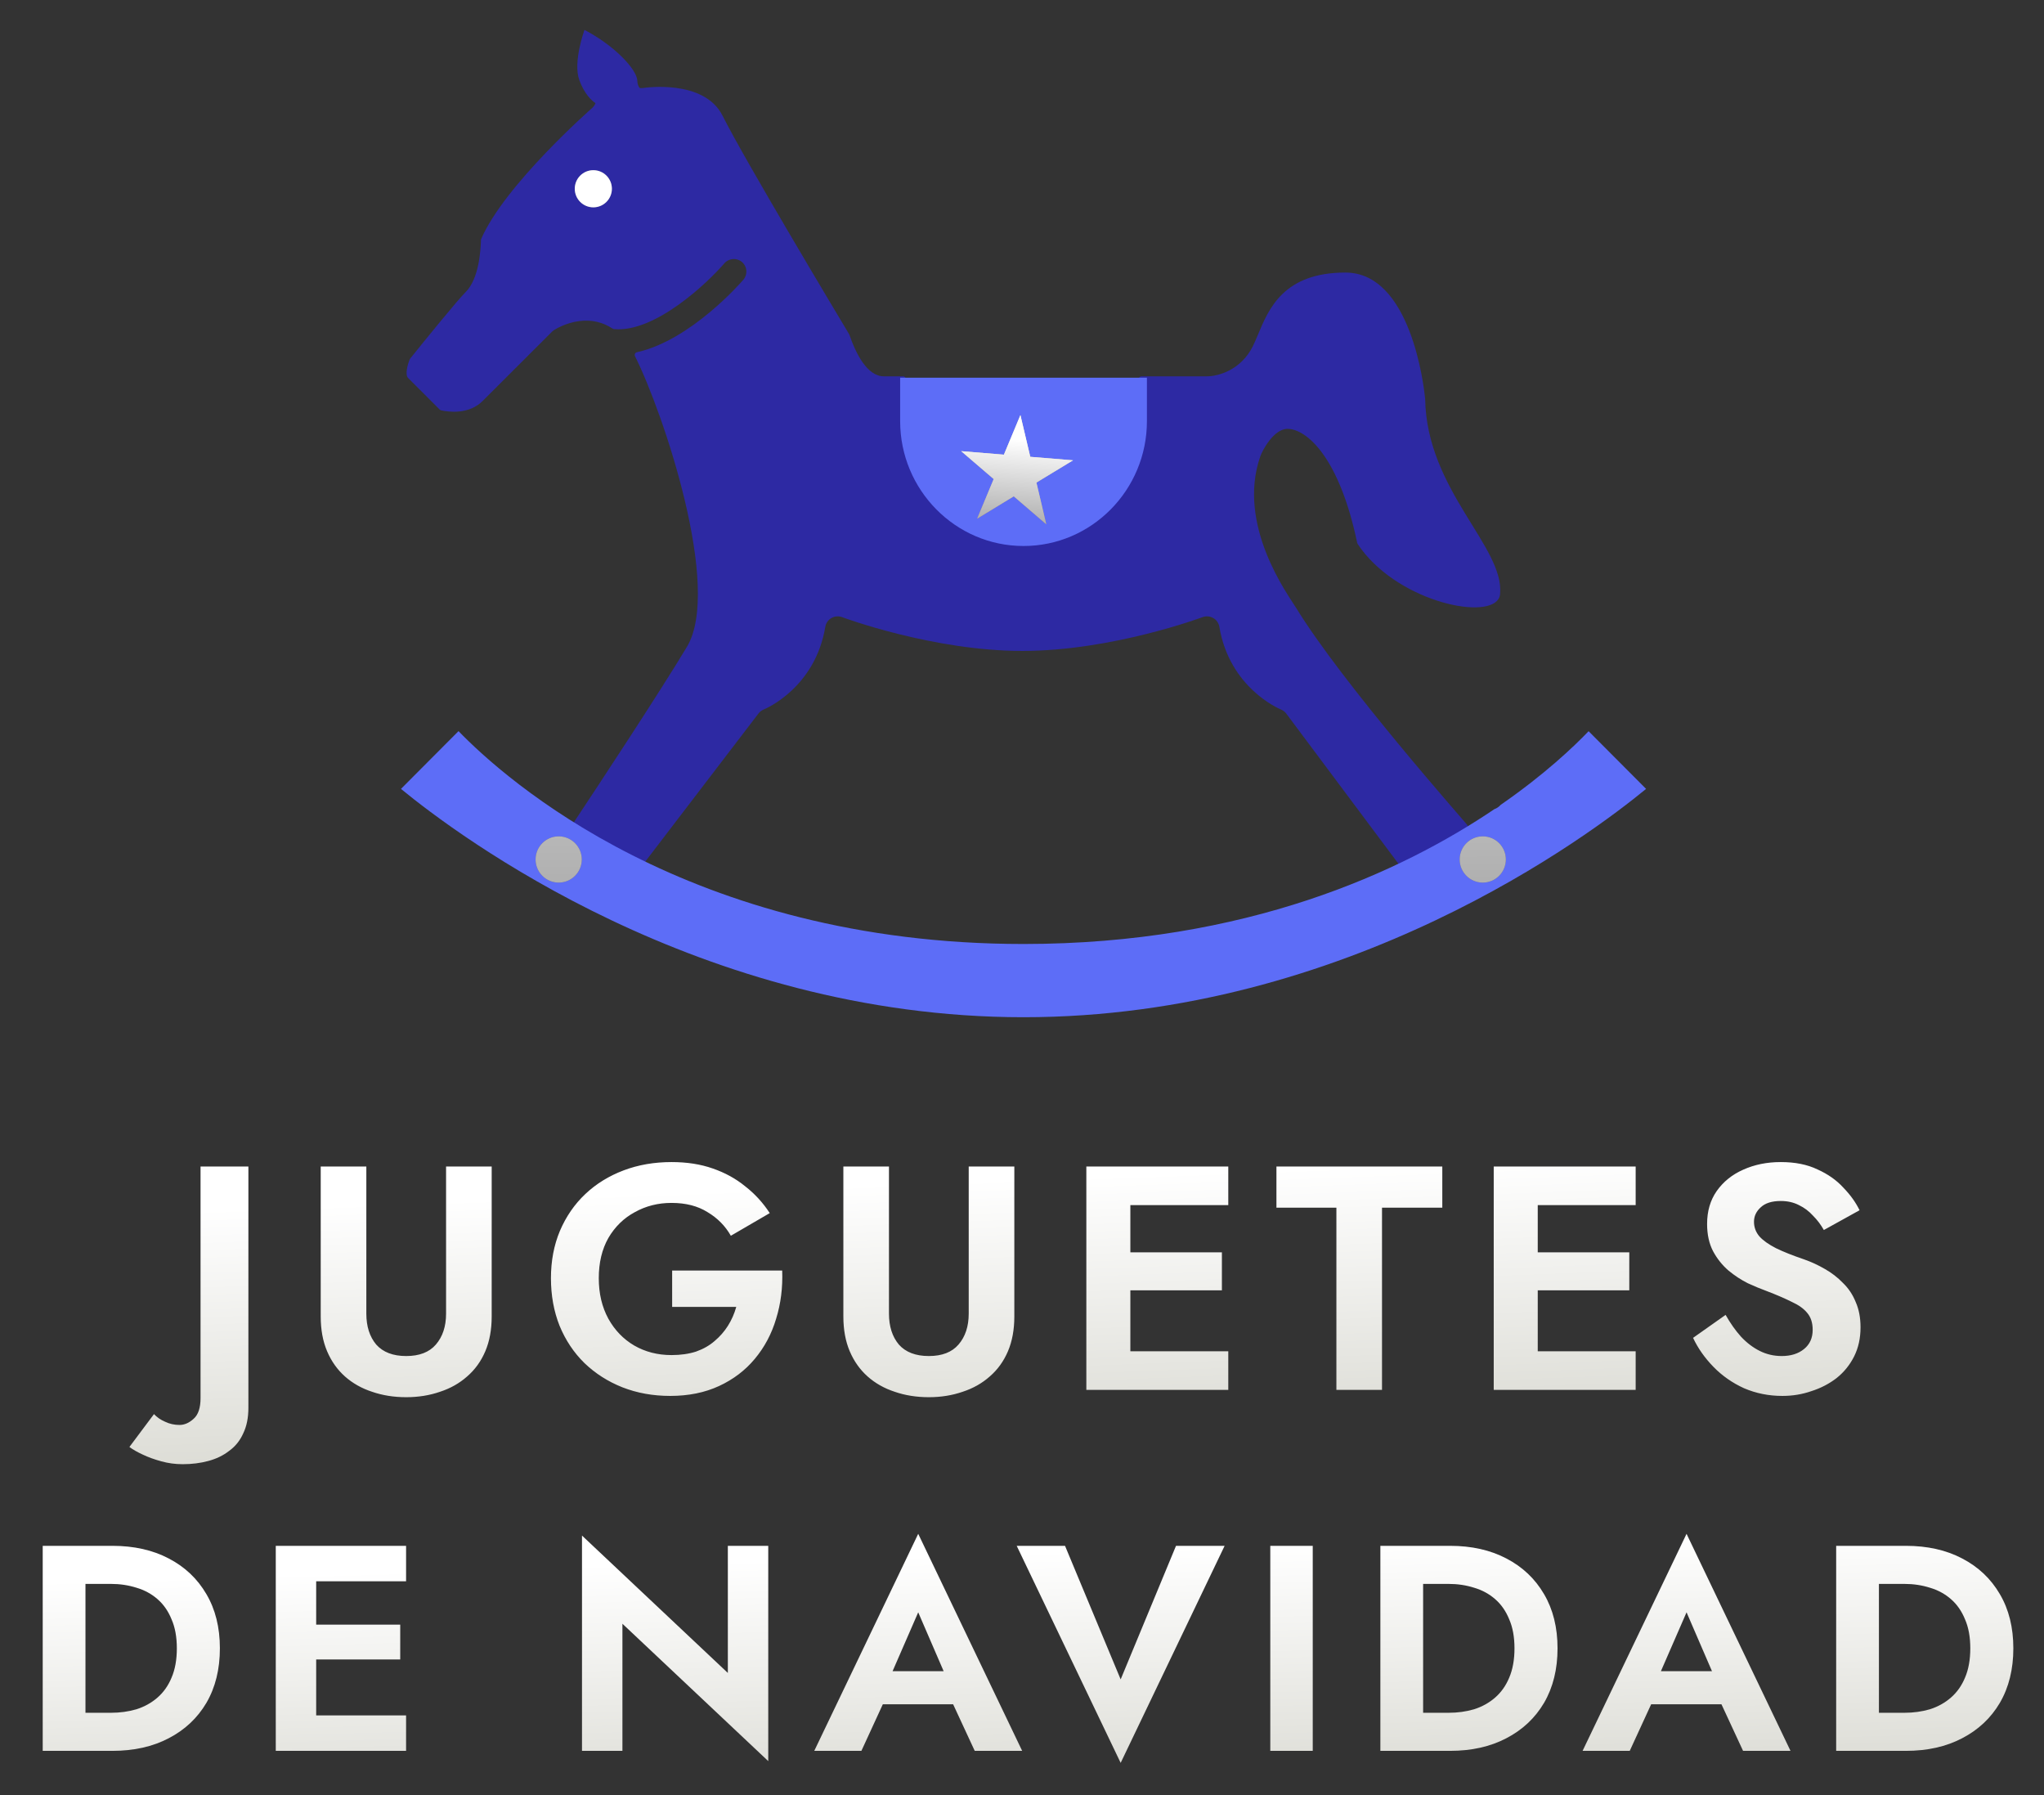 <svg width="205" height="180" viewBox="0 0 205 180" fill="none" xmlns="http://www.w3.org/2000/svg">
<rect x="0" y="0" width="205" height="180" fill="#333333" stroke="none"/>
<g clip-path="url(#clip0_166_41186)">
<path d="M4.284 155.005H8.572V175.564H4.284V155.005ZM11.274 175.564H6.987V171.746H11.128C12.028 171.746 12.88 171.629 13.683 171.394C14.486 171.139 15.191 170.748 15.798 170.219C16.404 169.69 16.875 169.025 17.207 168.222C17.56 167.4 17.736 166.421 17.736 165.285C17.736 164.149 17.56 163.18 17.207 162.377C16.875 161.555 16.404 160.879 15.798 160.351C15.191 159.822 14.486 159.44 13.683 159.205C12.88 158.951 12.028 158.823 11.128 158.823H6.987V155.005H11.274C13.428 155.005 15.308 155.426 16.914 156.268C18.539 157.11 19.802 158.305 20.702 159.851C21.603 161.379 22.053 163.19 22.053 165.285C22.053 167.38 21.603 169.201 20.702 170.748C19.802 172.275 18.539 173.46 16.914 174.302C15.308 175.143 13.428 175.564 11.274 175.564ZM30.36 175.564V172.011H40.727V175.564H30.36ZM30.36 158.559V155.005H40.727V158.559H30.36ZM30.36 166.401V162.906H40.14V166.401H30.36ZM27.658 155.005H31.711V175.564H27.658V155.005ZM72.998 155.005H77.051V176.592L62.425 162.818V175.564H58.371V153.977L72.998 167.752V155.005ZM86.716 170.895L87.216 167.576H97.084L97.583 170.895H86.716ZM92.091 161.672L89.007 168.751L89.095 169.69L86.393 175.564H81.665L92.091 153.801L102.517 175.564H97.759L95.116 169.867L95.175 168.809L92.091 161.672ZM112.395 168.398L117.946 155.005H122.822L112.395 176.769L101.969 155.005H106.815L112.395 168.398ZM127.402 155.005H131.66V175.564H127.402V155.005ZM138.442 155.005H142.73V175.564H138.442V155.005ZM145.432 175.564H141.144V171.746H145.285C146.186 171.746 147.038 171.629 147.84 171.394C148.643 171.139 149.348 170.748 149.955 170.219C150.562 169.69 151.032 169.025 151.365 168.222C151.717 167.4 151.893 166.421 151.893 165.285C151.893 164.149 151.717 163.18 151.365 162.377C151.032 161.555 150.562 160.879 149.955 160.351C149.348 159.822 148.643 159.44 147.84 159.205C147.038 158.951 146.186 158.823 145.285 158.823H141.144V155.005H145.432C147.586 155.005 149.465 155.426 151.071 156.268C152.696 157.11 153.959 158.305 154.86 159.851C155.76 161.379 156.211 163.19 156.211 165.285C156.211 167.38 155.76 169.201 154.86 170.748C153.959 172.275 152.696 173.46 151.071 174.302C149.465 175.143 147.586 175.564 145.432 175.564ZM163.775 170.895L164.274 167.576H174.143L174.642 170.895H163.775ZM169.15 161.672L166.066 168.751L166.154 169.69L163.452 175.564H158.723L169.15 153.801L179.576 175.564H174.818L172.175 169.867L172.234 168.809L169.15 161.672ZM184.156 155.005H188.444V175.564H184.156V155.005ZM191.146 175.564H186.858V171.746H190.999C191.9 171.746 192.752 171.629 193.555 171.394C194.357 171.139 195.062 170.748 195.669 170.219C196.276 169.69 196.746 169.025 197.079 168.222C197.431 167.4 197.608 166.421 197.608 165.285C197.608 164.149 197.431 163.18 197.079 162.377C196.746 161.555 196.276 160.879 195.669 160.351C195.062 159.822 194.357 159.44 193.555 159.205C192.752 158.951 191.9 158.823 190.999 158.823H186.858V155.005H191.146C193.3 155.005 195.18 155.426 196.785 156.268C198.41 157.11 199.673 158.305 200.574 159.851C201.475 161.379 201.925 163.19 201.925 165.285C201.925 167.38 201.475 169.201 200.574 170.748C199.673 172.275 198.41 173.46 196.785 174.302C195.18 175.143 193.3 175.564 191.146 175.564Z" fill="url(#paint0_linear_166_41186)"/>
<path d="M15.443 141.797C15.741 142.116 16.114 142.372 16.562 142.564C17.01 142.778 17.49 142.884 18.002 142.884C18.492 142.884 18.962 142.682 19.409 142.276C19.878 141.871 20.113 141.178 20.113 140.197V116.972H24.912V141.157C24.912 142.159 24.741 143.012 24.4 143.716C24.08 144.441 23.611 145.028 22.992 145.476C22.395 145.945 21.691 146.286 20.881 146.499C20.092 146.712 19.239 146.819 18.322 146.819C17.575 146.819 16.861 146.723 16.178 146.531C15.474 146.339 14.856 146.115 14.323 145.859C13.768 145.603 13.32 145.348 12.979 145.092L15.443 141.797ZM32.166 116.972H36.741V131.719C36.741 132.999 37.071 134.033 37.732 134.823C38.415 135.59 39.417 135.974 40.739 135.974C42.062 135.974 43.053 135.59 43.715 134.823C44.397 134.033 44.738 132.999 44.738 131.719V116.972H49.313V132.007C49.313 133.33 49.1 134.492 48.673 135.494C48.247 136.497 47.639 137.339 46.85 138.022C46.082 138.704 45.176 139.216 44.131 139.557C43.086 139.92 41.955 140.101 40.739 140.101C39.502 140.101 38.361 139.92 37.316 139.557C36.272 139.216 35.365 138.704 34.597 138.022C33.83 137.339 33.232 136.497 32.806 135.494C32.379 134.492 32.166 133.33 32.166 132.007V116.972ZM67.412 131.048V127.401H78.449C78.513 129.107 78.311 130.717 77.841 132.231C77.393 133.745 76.679 135.089 75.698 136.262C74.738 137.414 73.544 138.32 72.115 138.981C70.686 139.642 69.054 139.973 67.22 139.973C65.493 139.973 63.893 139.685 62.422 139.109C60.971 138.533 59.702 137.723 58.615 136.678C57.548 135.633 56.717 134.385 56.119 132.935C55.544 131.485 55.256 129.896 55.256 128.168C55.256 126.441 55.554 124.863 56.151 123.434C56.77 121.983 57.623 120.747 58.711 119.723C59.798 118.699 61.078 117.91 62.55 117.355C64.021 116.801 65.621 116.524 67.348 116.524C68.884 116.524 70.259 116.737 71.475 117.164C72.712 117.59 73.8 118.187 74.738 118.955C75.698 119.701 76.519 120.597 77.201 121.642L73.299 123.914C72.744 122.933 71.966 122.143 70.963 121.546C69.982 120.928 68.777 120.619 67.348 120.619C66.005 120.619 64.778 120.928 63.669 121.546C62.56 122.143 61.675 123.007 61.014 124.138C60.374 125.268 60.054 126.612 60.054 128.168C60.054 129.704 60.374 131.058 61.014 132.231C61.654 133.383 62.518 134.279 63.605 134.918C64.714 135.558 65.962 135.878 67.348 135.878C68.265 135.878 69.086 135.761 69.811 135.526C70.537 135.27 71.155 134.918 71.667 134.471C72.2 134.023 72.648 133.511 73.011 132.935C73.373 132.359 73.65 131.73 73.842 131.048H67.412ZM84.584 116.972H89.158V131.719C89.158 132.999 89.489 134.033 90.15 134.823C90.832 135.59 91.835 135.974 93.157 135.974C94.479 135.974 95.471 135.59 96.132 134.823C96.815 134.033 97.156 132.999 97.156 131.719V116.972H101.731V132.007C101.731 133.33 101.517 134.492 101.091 135.494C100.664 136.497 100.057 137.339 99.267 138.022C98.5 138.704 97.593 139.216 96.548 139.557C95.503 139.92 94.373 140.101 93.157 140.101C91.92 140.101 90.779 139.92 89.734 139.557C88.689 139.216 87.783 138.704 87.015 138.022C86.247 137.339 85.65 136.497 85.223 135.494C84.797 134.492 84.584 133.33 84.584 132.007V116.972ZM111.896 139.365V135.494H123.189V139.365H111.896ZM111.896 120.842V116.972H123.189V120.842H111.896ZM111.896 129.384V125.577H122.549V129.384H111.896ZM108.953 116.972H113.368V139.365H108.953V116.972ZM128.018 121.098V116.972H144.653V121.098H138.607V139.365H134.032V121.098H128.018ZM152.754 139.365V135.494H164.047V139.365H152.754ZM152.754 120.842V116.972H164.047V120.842H152.754ZM152.754 129.384V125.577H163.407V129.384H152.754ZM149.811 116.972H154.226V139.365H149.811V116.972ZM173.067 131.847C173.536 132.679 174.048 133.404 174.602 134.023C175.178 134.641 175.807 135.121 176.49 135.462C177.172 135.804 177.908 135.974 178.697 135.974C179.614 135.974 180.361 135.74 180.936 135.27C181.512 134.801 181.8 134.161 181.8 133.351C181.8 132.647 181.619 132.082 181.256 131.655C180.915 131.229 180.393 130.856 179.689 130.536C179.006 130.195 178.164 129.832 177.162 129.448C176.628 129.256 176.01 129 175.306 128.68C174.624 128.339 173.973 127.912 173.355 127.401C172.736 126.867 172.224 126.228 171.819 125.481C171.414 124.713 171.211 123.796 171.211 122.73C171.211 121.45 171.531 120.352 172.171 119.435C172.832 118.496 173.717 117.782 174.826 117.291C175.957 116.78 177.215 116.524 178.601 116.524C180.03 116.524 181.256 116.769 182.28 117.26C183.325 117.729 184.189 118.337 184.871 119.083C185.575 119.808 186.119 120.565 186.503 121.354L182.92 123.338C182.621 122.805 182.259 122.325 181.832 121.898C181.427 121.45 180.958 121.098 180.425 120.842C179.891 120.565 179.284 120.427 178.601 120.427C177.705 120.427 177.034 120.64 176.586 121.066C176.138 121.472 175.914 121.952 175.914 122.506C175.914 123.061 176.095 123.551 176.458 123.978C176.82 124.383 177.375 124.777 178.121 125.161C178.868 125.524 179.806 125.897 180.936 126.281C181.662 126.537 182.355 126.857 183.016 127.241C183.698 127.625 184.306 128.094 184.839 128.648C185.394 129.181 185.82 129.821 186.119 130.568C186.439 131.293 186.599 132.135 186.599 133.095C186.599 134.183 186.386 135.153 185.959 136.006C185.533 136.859 184.946 137.584 184.2 138.182C183.453 138.757 182.611 139.195 181.672 139.493C180.755 139.813 179.785 139.973 178.761 139.973C177.396 139.973 176.117 139.717 174.922 139.205C173.749 138.672 172.725 137.958 171.851 137.062C170.977 136.166 170.294 135.196 169.804 134.151L173.067 131.847Z" fill="url(#paint1_linear_166_41186)"/>
<path d="M150.447 59.574C150.911 54.864 143.084 49.16 142.935 40.016C142.935 40.008 142.935 39.999 142.935 39.991C142.806 38.696 141.494 27.33 134.938 27.33C128.762 27.33 127.262 30.927 126.166 33.554C125.971 34.023 125.809 34.406 125.648 34.727C124.459 37.101 122.198 37.734 121.048 37.734H114.491C114.335 37.734 114.208 37.861 114.208 38.017V41.099C114.208 47.53 108.969 52.76 102.531 52.76C96.092 52.76 90.856 47.529 90.856 41.099V38.017C90.856 37.861 90.728 37.734 90.572 37.734H88.644C86.974 37.734 85.843 35.468 85.189 33.567C85.181 33.549 85.174 33.53 85.163 33.513C84.099 31.74 74.703 16.065 72.471 11.608C70.612 7.897 64.606 8.81 64.545 8.82C64.416 8.841 64.286 8.84 64.16 8.821C64.029 8.677 63.929 8.449 63.918 8.095C63.884 6.977 61.644 4.57 58.62 3C58.62 3 57.441 6.217 58.101 8.028C58.613 9.435 59.341 10.085 59.724 10.346C59.654 10.529 59.539 10.699 59.382 10.836C59.294 10.913 50.606 18.545 48.259 23.965C48.245 23.999 48.236 24.034 48.236 24.071C48.209 25.205 48.008 27.981 46.713 29.274C45.863 30.123 42.692 34.02 41.135 35.961C41.119 35.981 41.106 36.002 41.097 36.026C40.903 36.471 40.591 37.563 40.927 37.898L44.103 41.071C44.142 41.109 44.191 41.136 44.244 41.148C45.041 41.319 47.041 41.57 48.403 40.21L55.348 33.275C55.405 33.218 55.47 33.164 55.54 33.117C55.654 33.041 56.696 32.37 58.108 32.193C59.331 32.04 60.452 32.295 61.439 32.951C61.477 32.976 61.522 32.992 61.569 32.997C65.663 33.393 70.951 28.377 72.643 26.41C73.096 25.884 73.893 25.823 74.419 26.275C74.946 26.726 75.007 27.523 74.555 28.049C74.343 28.296 69.294 34.119 63.879 35.319C63.794 35.337 63.722 35.395 63.685 35.473C63.649 35.552 63.649 35.643 63.688 35.721C66.532 41.399 72.44 58.961 68.892 64.865C66.128 69.468 60.088 78.629 57.619 82.355C57.578 82.418 57.563 82.495 57.578 82.568C57.594 82.642 57.638 82.707 57.701 82.748C59.809 84.109 62.033 85.386 64.31 86.543C64.432 86.605 64.58 86.571 64.664 86.462L76.07 71.545C76.209 71.364 76.393 71.224 76.607 71.139C76.816 71.053 81.754 68.956 82.773 62.855C82.836 62.483 83.059 62.16 83.386 61.972C83.715 61.784 84.106 61.752 84.458 61.883C84.549 61.917 93.557 65.271 102.534 65.271C111.511 65.271 120.517 61.917 120.609 61.883C120.956 61.753 121.358 61.786 121.681 61.971C122.008 62.159 122.232 62.481 122.294 62.855C123.312 68.953 128.257 71.056 128.468 71.142C128.68 71.23 128.871 71.377 129.006 71.556L140.32 86.7C140.375 86.773 140.46 86.813 140.547 86.813C140.589 86.813 140.633 86.803 140.674 86.783C142.888 85.669 145.044 84.44 147.086 83.13C147.156 83.084 147.203 83.011 147.213 82.927C147.213 82.927 147.227 82.82 147.141 82.7C146.961 82.448 134.611 68.519 129.967 60.913C129.232 59.71 123.991 52.667 126.401 45.757C126.609 45.159 127.76 42.98 129.154 43.003C131.052 43.034 134.327 45.845 136.118 54.437C136.125 54.473 136.14 54.507 136.159 54.536C139.873 60.164 148.905 62.213 150.282 60.071C150.423 59.853 150.445 59.639 150.452 59.574H150.447Z" fill="#2D29A3"/>
<path d="M102.654 54.749C109.477 54.749 115.029 49.132 115.029 42.229V37.874H90.279V42.229C90.279 49.132 95.831 54.749 102.654 54.749Z" fill="#5D6DF7"/>
<path d="M159.326 73.32C157.846 74.866 154.929 77.646 150.513 80.701C150.479 80.741 150.441 80.779 150.401 80.815C150.244 80.961 150.065 81.067 149.877 81.135C140.569 87.42 125 94.657 102.653 94.657C69.052 94.657 50.598 78.078 45.987 73.312L40.216 79.104C45.834 83.725 70.118 102 102.653 102C135.188 102 159.481 83.725 165.092 79.104L159.326 73.318V73.32Z" fill="#5D6DF7"/>
<path d="M61.369 18.927C61.369 19.956 60.536 20.791 59.507 20.791C58.478 20.791 57.645 19.957 57.645 18.927C57.645 17.898 58.478 17.064 59.507 17.064C60.536 17.064 61.369 17.898 61.369 18.927ZM56.032 83.863C54.753 83.863 53.715 84.901 53.715 86.182C53.715 87.463 54.753 88.501 56.032 88.501C57.312 88.501 58.349 87.463 58.349 86.182C58.349 84.901 57.312 83.863 56.032 83.863ZM148.711 83.863C147.432 83.863 146.394 84.901 146.394 86.182C146.394 87.463 147.432 88.501 148.711 88.501C149.991 88.501 151.028 87.463 151.028 86.182C151.028 84.901 149.991 83.863 148.711 83.863Z" fill="#5B598B"/>
<path d="M61.369 18.927C61.369 19.956 60.536 20.791 59.507 20.791C58.478 20.791 57.645 19.957 57.645 18.927C57.645 17.898 58.478 17.064 59.507 17.064C60.536 17.064 61.369 17.898 61.369 18.927ZM56.032 83.863C54.753 83.863 53.715 84.901 53.715 86.182C53.715 87.463 54.753 88.501 56.032 88.501C57.312 88.501 58.349 87.463 58.349 86.182C58.349 84.901 57.312 83.863 56.032 83.863ZM148.711 83.863C147.432 83.863 146.394 84.901 146.394 86.182C146.394 87.463 147.432 88.501 148.711 88.501C149.991 88.501 151.028 87.463 151.028 86.182C151.028 84.901 149.991 83.863 148.711 83.863Z" fill="url(#paint2_linear_166_41186)"/>
<path d="M102.341 41.625L103.33 45.806L107.618 46.157L103.945 48.388L104.934 52.569L101.674 49.766L98.006 52.001L99.662 48.037L96.402 45.239L100.685 45.59L102.341 41.625Z" fill="url(#paint3_linear_166_41186)"/>
<path d="M102.341 41.625L103.33 45.806L107.618 46.157L103.945 48.388L104.934 52.569L101.674 49.766L98.006 52.001L99.662 48.037L96.402 45.239L100.685 45.59L102.341 41.625Z" fill="url(#paint4_linear_166_41186)"/>
</g>
<defs>
<linearGradient id="paint0_linear_166_41186" x1="94.11" y1="135.023" x2="96.907" y2="229.472" gradientUnits="userSpaceOnUse">
<stop offset="0.221" stop-color="white"/>
<stop offset="0.817" stop-color="#ADAD9D"/>
</linearGradient>
<linearGradient id="paint1_linear_166_41186" x1="95.652" y1="95.749" x2="99.525" y2="198.237" gradientUnits="userSpaceOnUse">
<stop offset="0.221" stop-color="white"/>
<stop offset="0.817" stop-color="#ADAD9D"/>
</linearGradient>
<linearGradient id="paint2_linear_166_41186" x1="102.016" y1="33.653" x2="102.228" y2="88.502" gradientUnits="userSpaceOnUse">
<stop stop-color="white"/>
<stop offset="1" stop-color="#B0B0B0"/>
</linearGradient>
<linearGradient id="paint3_linear_166_41186" x1="102.1" y1="44.097" x2="101.47" y2="52.285" gradientUnits="userSpaceOnUse">
<stop stop-color="#F2F1B1"/>
<stop offset="1" stop-color="#B08A59"/>
</linearGradient>
<linearGradient id="paint4_linear_166_41186" x1="102.1" y1="44.097" x2="101.47" y2="52.285" gradientUnits="userSpaceOnUse">
<stop stop-color="white"/>
<stop offset="1" stop-color="#B0B0B0"/>
</linearGradient>
<clipPath id="clip0_166_41186">
<rect width="205" height="180" fill="white"/>
</clipPath>
</defs>
</svg>
